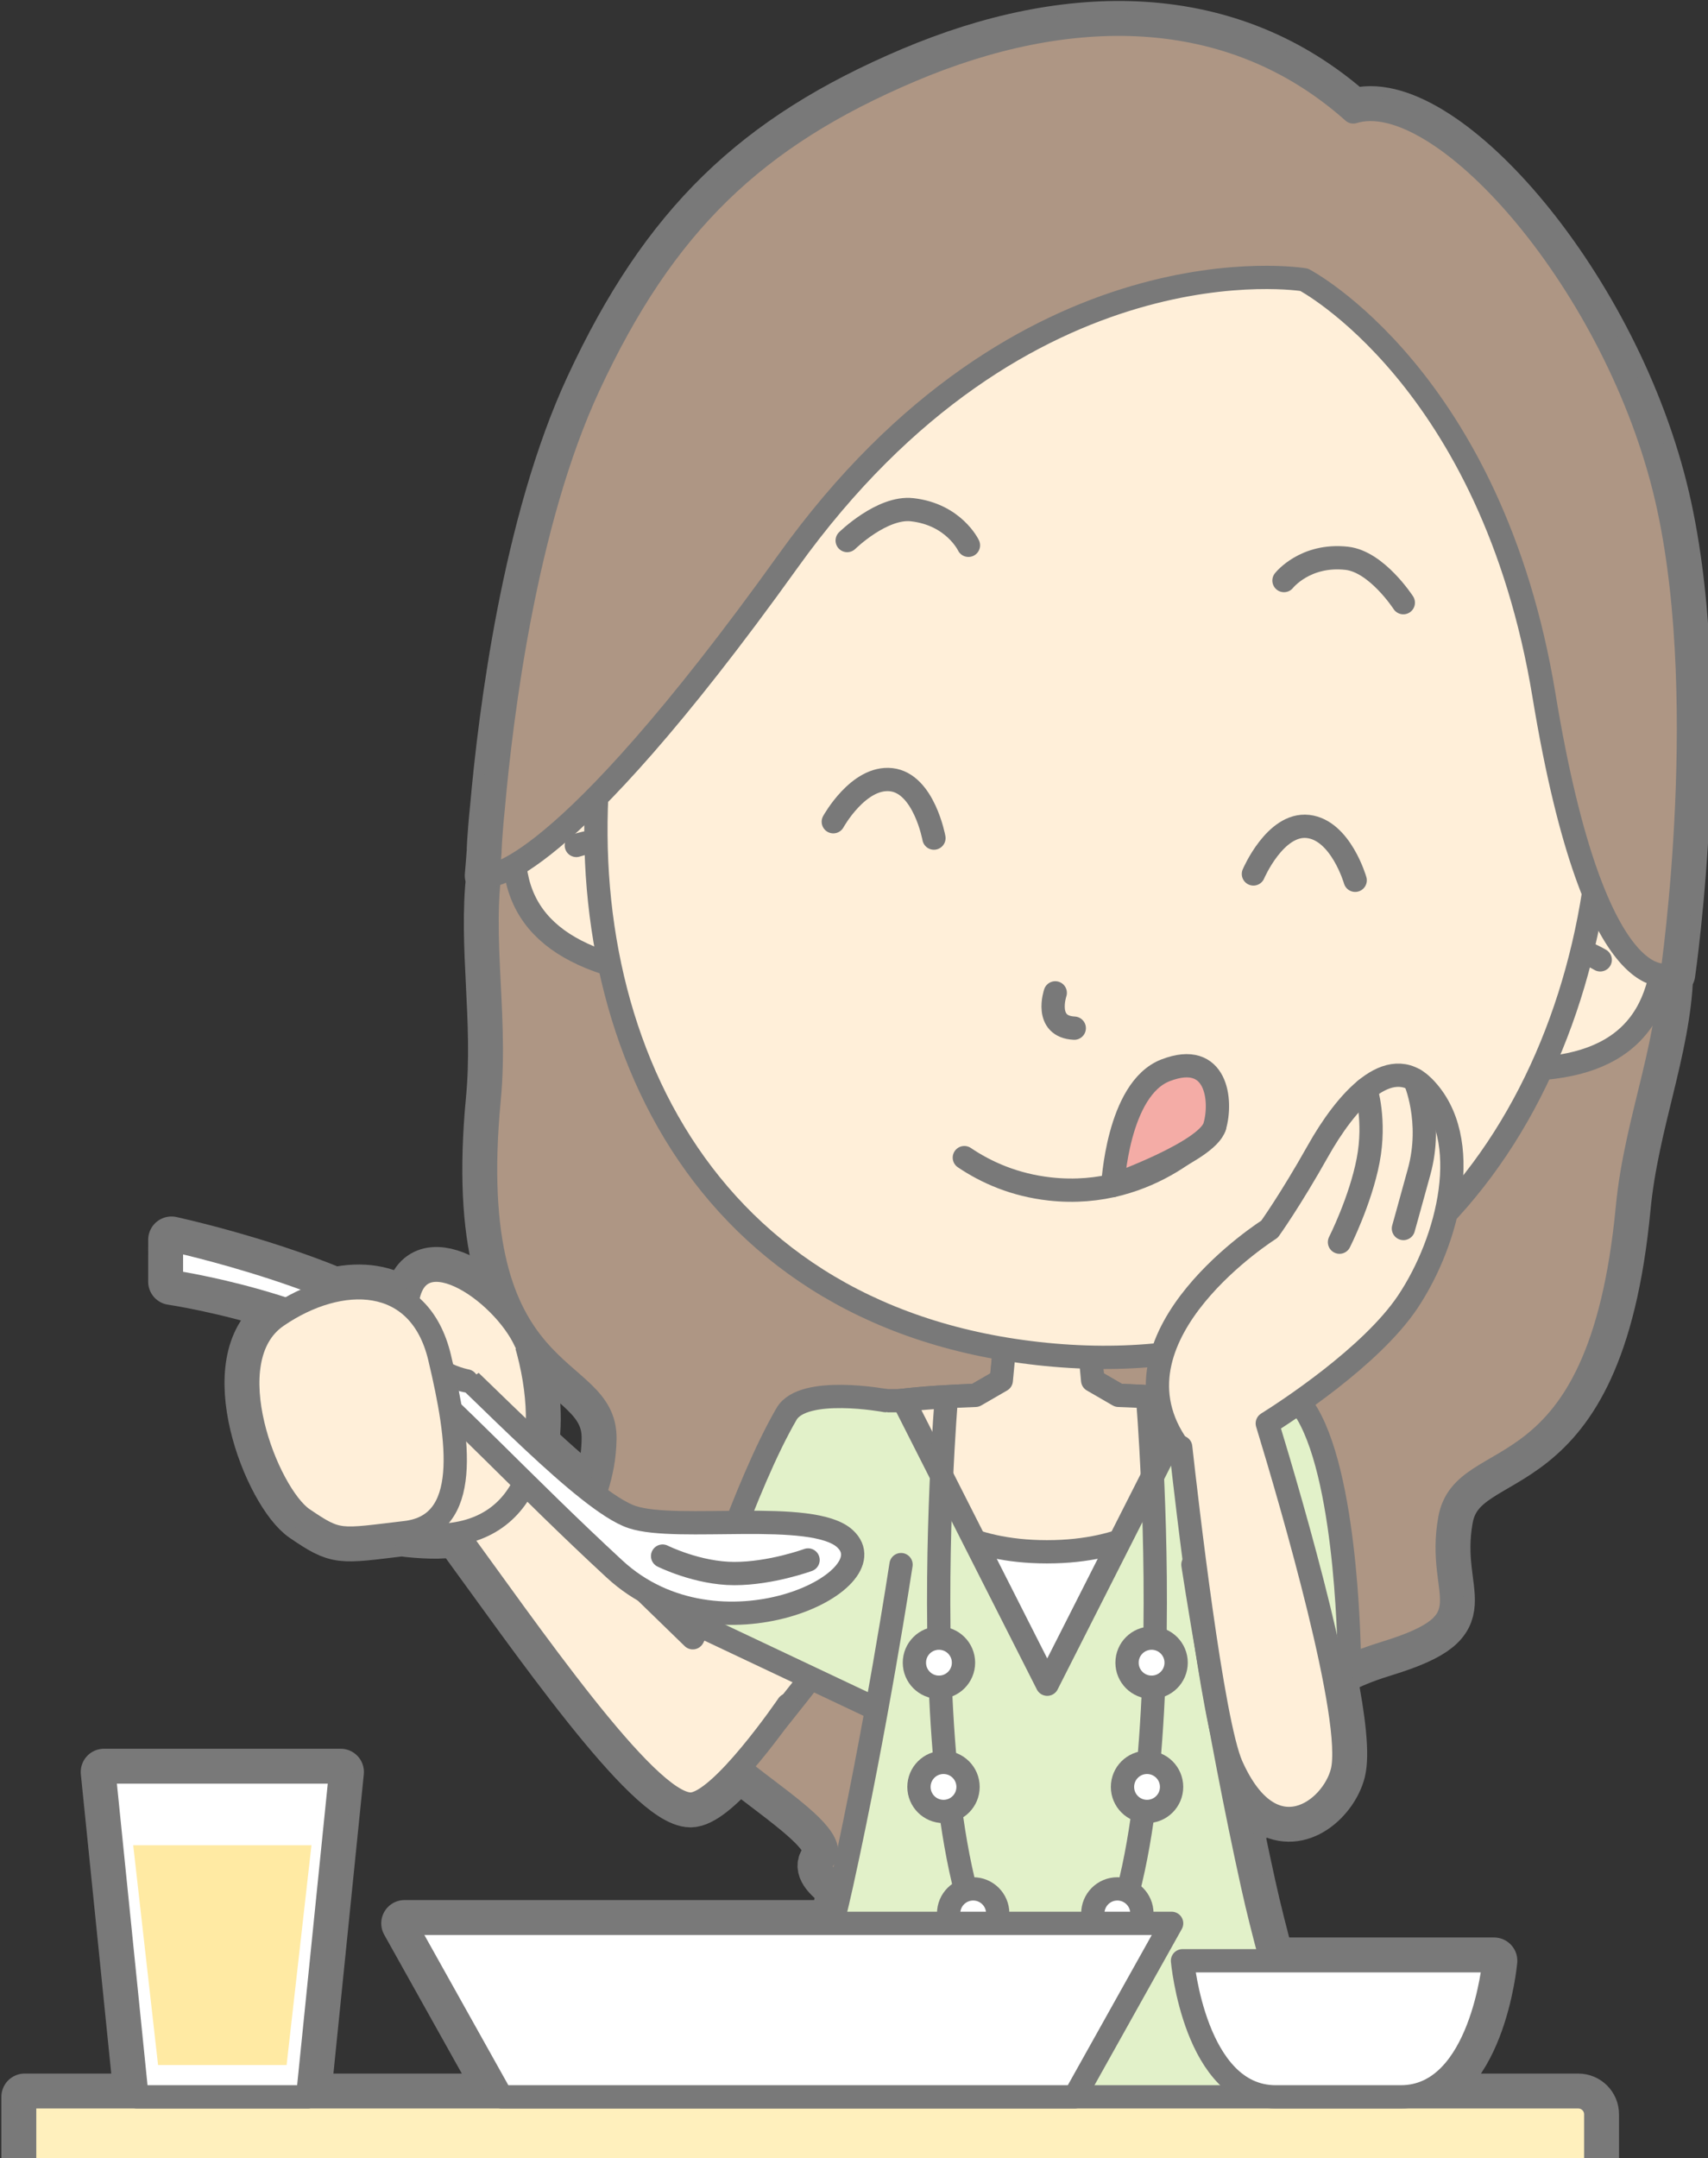 <?xml version="1.0" encoding="UTF-8" standalone="no"?>
<svg
   xmlns:dc="http://purl.org/dc/elements/1.1/"
   xmlns:cc="http://creativecommons.org/ns#"
   xmlns:rdf="http://www.w3.org/1999/02/22-rdf-syntax-ns#"
   xmlns:svg="http://www.w3.org/2000/svg"
   xmlns="http://www.w3.org/2000/svg"
   id="svg8282"
   version="1.1"
   viewBox="0 0 77.785 98.258"
   height="98.258mm"
   width="77.785mm">
  <rect x="0" y="0" width="77.785" height="98.258" fill="#333333" stroke="none"/>
  <defs
     id="defs8276">
    <clipPath
       id="Clip_1">
      <path
         d="m 460.451,141.278 v 378.5 H 134.825 v -378.5 z"
         id="path9049" />
    </clipPath>
  </defs>
  <g
     transform="translate(66.107,-99.704)"
     id="layer1">
    <g
       transform="matrix(0.265,0,0,0.265,-106.046,60.438)"
       id="Layer_1">
      <g
         clip-path="url(#Clip_1)"
         id="g9224">
        <path
           style="fill:#797979"
           d="m 279.39,687.493 c -0.378,0.492 -0.708,0.959 -1.009,1.408 v -8.381 c 0,0 -0.023,-0.002 -0.063,-0.008 l -0.809,-81.914 h 1.482 l 10.967,82.715 c -4.03,0.988 -7.996,2.826 -10.568,6.18 M 261.523,421.559 c 2.02,1.144 4.118,1.99 6.239,2.594 1.544,1.222 2.589,2.351 3.255,3.416 -0.422,0.65 -0.845,1.302 -1.279,1.972 z M 436.699,232.083 c -9.097,-36.342 -38.617,-69.288 -53.422,-64.675 -21.236,-18.903 -49.121,-18.519 -76.011,-7.122 -26.891,11.397 -42.44,26.375 -55.376,54.208 -10.894,23.438 -14.993,56.526 -16.401,72.42 -0.506,4.878 -0.589,7.668 -0.58,7.668 -0.061,1.007 -0.321,4.033 -0.321,4.033 0,0 0.082,0.007 0.252,-0.01 -1.371,12.131 1.231,24.898 -0.06,38.457 -4.8,50.436 20.073,44.503 19.89,58.309 -0.054,4.061 -0.951,7.1 -1.767,9.596 -3.073,-2.334 -6.575,-5.434 -10.107,-8.722 0.72,-5.257 0.07,-11.342 -1.742,-17.478 -0.048,-0.16 -0.126,-0.309 -0.221,-0.452 -4.233,-8.611 -18.647,-18.263 -20.147,-6.25 -3.406,-2.58 -7.831,-3.153 -12.424,-2.168 -13.478,-5.552 -28.082,-8.706 -28.082,-8.706 l -0.004,7.196 c 0,0 9.355,1.366 19.846,4.856 -0.576,0.345 -1.147,0.705 -1.709,1.092 -10.841,7.449 -1.642,30.649 4.483,34.8 5.997,4.065 6.124,3.734 16.919,2.447 1.572,0.208 3.241,0.35 5.044,0.396 1.596,0.04 3.075,-0.065 4.447,-0.296 12.855,17.568 32.689,46.398 40.17,46.467 2.101,0.017 5.287,-2.83 8.32,-6.203 7.729,6.183 17.534,12.297 14.484,15.771 -1.162,1.322 0.255,3.117 2.999,4.994 -0.445,1.987 -0.917,3.967 -1.409,5.93 h -73.537 l 16.667,29.811 h -33.315 l 5.67,-55.813 h -40.667 l 5.67,55.813 h -19.309 v 16.835 h 126.416 c -1.663,4.112 -2.691,4.885 -1.698,7.543 -1.122,4.739 -0.082,5.641 6.348,5.641 h 0.367 c -17.659,2.955 -29.642,7.811 -29.642,7.811 -8.022,1.968 -10.467,9.431 -9.939,17.964 l 5.978,34.352 h 0.033 l 10.967,82.715 c -4.029,0.988 -7.995,2.826 -10.568,6.18 -1.725,2.248 -2.597,4.029 -2.988,5.427 l -0.006,0.004 c -2.994,5.432 -0.711,7.688 -0.711,7.688 l 26.002,-0.225 c 0.103,0.149 0.177,0.225 0.177,0.225 l 28.876,-0.25 V 680.52 c 0,0 -0.026,-0.002 -0.065,-0.008 l -0.808,-81.914 h 0.146 l -0.211,-6.58 -0.158,-16.022 40.098,-0.302 c 0.386,-0.002 0.765,-0.039 1.146,-0.061 h 13.057 c 9.121,0 18.947,-6.078 19.699,-17.715 0.461,-7.113 0.066,-13.732 -0.69,-19.47 5.073,-0.159 5.868,-1.28 4.84,-5.618 0.992,-2.658 -0.035,-3.431 -1.697,-7.543 h 42.031 c 1.656,0 3,-1.343 3,-3 v -10.835 c 0,-1.657 -1.344,-3 -3,-3 h -30.49 c 13.904,0 16.014,-23.383 16.014,-23.383 h -38.282 c -1.154,-4.266 -2.279,-8.664 -3.257,-13.096 -0.748,-3.391 -1.467,-6.787 -2.155,-10.141 1.563,-0.783 3.112,-1.58 4.571,-2.392 5.851,3.666 11.808,-1.99 13.025,-6.867 0.744,-2.983 -0.002,-9.188 -1.473,-16.629 1.942,-1.262 4.762,-2.514 8.844,-3.766 18.059,-5.535 8.68,-9.396 11.106,-22.99 2.423,-13.592 25.73,-3.075 30.531,-53.51 1.371,-14.411 6.887,-27.112 7.318,-40.069 0.233,-0.064 0.358,-0.128 0.358,-0.128 0,0 7.181,-49.285 -1.36,-83.398"
           id="path9054" />
        <path
           style="fill-opacity:0;stroke:#797979;stroke-width:8;stroke-linecap:round;stroke-linejoin:round"
           d="m 279.39,687.493 c -0.378,0.492 -0.708,0.959 -1.009,1.408 v -8.381 c 0,0 -0.023,-0.002 -0.063,-0.008 l -0.809,-81.914 h 1.482 l 10.967,82.715 c -4.03,0.988 -7.996,2.826 -10.568,6.18 z M 261.523,421.559 c 2.02,1.144 4.118,1.99 6.239,2.594 1.544,1.222 2.589,2.351 3.255,3.416 -0.422,0.65 -0.845,1.302 -1.279,1.972 z M 436.699,232.083 c -9.097,-36.342 -38.617,-69.288 -53.422,-64.675 -21.236,-18.903 -49.121,-18.519 -76.011,-7.122 -26.891,11.397 -42.44,26.375 -55.376,54.208 -10.894,23.438 -14.993,56.526 -16.401,72.42 -0.506,4.878 -0.589,7.668 -0.58,7.668 -0.061,1.007 -0.321,4.033 -0.321,4.033 0,0 0.082,0.007 0.252,-0.01 -1.371,12.131 1.231,24.898 -0.06,38.457 -4.8,50.436 20.073,44.503 19.89,58.309 -0.054,4.061 -0.951,7.1 -1.767,9.596 -3.073,-2.334 -6.575,-5.434 -10.107,-8.722 0.72,-5.257 0.07,-11.342 -1.742,-17.478 -0.048,-0.16 -0.126,-0.309 -0.221,-0.452 -4.233,-8.611 -18.647,-18.263 -20.147,-6.25 -3.406,-2.58 -7.831,-3.153 -12.424,-2.168 -13.478,-5.552 -28.082,-8.706 -28.082,-8.706 l -0.004,7.196 c 0,0 9.355,1.366 19.846,4.856 -0.576,0.345 -1.147,0.705 -1.709,1.092 -10.841,7.449 -1.642,30.649 4.483,34.8 5.997,4.065 6.124,3.734 16.919,2.447 1.572,0.208 3.241,0.35 5.044,0.396 1.596,0.04 3.075,-0.065 4.447,-0.296 12.855,17.568 32.689,46.398 40.17,46.467 2.101,0.017 5.287,-2.83 8.32,-6.203 7.729,6.183 17.534,12.297 14.484,15.771 -1.162,1.322 0.255,3.117 2.999,4.994 -0.445,1.987 -0.917,3.967 -1.409,5.93 h -73.537 l 16.667,29.811 h -33.315 l 5.67,-55.813 h -40.667 l 5.67,55.813 h -19.309 v 16.835 h 126.416 c -1.663,4.112 -2.691,4.885 -1.698,7.543 -1.122,4.739 -0.082,5.641 6.348,5.641 h 0.367 c -17.659,2.955 -29.642,7.811 -29.642,7.811 -8.022,1.968 -10.467,9.431 -9.939,17.964 l 5.978,34.352 h 0.033 l 10.967,82.715 c -4.029,0.988 -7.995,2.826 -10.568,6.18 -1.725,2.248 -2.597,4.029 -2.988,5.427 l -0.006,0.004 c -2.994,5.432 -0.711,7.688 -0.711,7.688 l 26.002,-0.225 c 0.103,0.149 0.177,0.225 0.177,0.225 l 28.876,-0.25 V 680.52 c 0,0 -0.026,-0.002 -0.065,-0.008 l -0.808,-81.914 h 0.146 l -0.211,-6.58 -0.158,-16.022 40.098,-0.302 c 0.386,-0.002 0.765,-0.039 1.146,-0.061 h 13.057 c 9.121,0 18.947,-6.078 19.699,-17.715 0.461,-7.113 0.066,-13.732 -0.69,-19.47 5.073,-0.159 5.868,-1.28 4.84,-5.618 0.992,-2.658 -0.035,-3.431 -1.697,-7.543 h 42.031 c 1.656,0 3,-1.343 3,-3 v -10.835 c 0,-1.657 -1.344,-3 -3,-3 h -30.49 c 13.904,0 16.014,-23.383 16.014,-23.383 h -38.282 c -1.154,-4.266 -2.279,-8.664 -3.257,-13.096 -0.748,-3.391 -1.467,-6.787 -2.155,-10.141 1.563,-0.783 3.112,-1.58 4.571,-2.392 5.851,3.666 11.808,-1.99 13.025,-6.867 0.744,-2.983 -0.002,-9.188 -1.473,-16.629 1.942,-1.262 4.762,-2.514 8.844,-3.766 18.059,-5.535 8.68,-9.396 11.106,-22.99 2.423,-13.592 25.73,-3.075 30.531,-53.51 1.371,-14.411 6.887,-27.112 7.318,-40.069 0.233,-0.064 0.358,-0.128 0.358,-0.128 0,0 7.181,-49.285 -1.36,-83.398 z"
           id="path9056" />
        <path
           style="fill:#ae9684"
           d="m 430.383,355.678 c 1.504,-15.806 8.015,-29.554 7.31,-43.841 -1.839,-17.28 -12.326,-34.566 -19.754,-46.974 C 405.506,242.291 383.6,228.31 344.691,224.407 v -0.01 c -0.168,-0.015 -0.33,-0.027 -0.498,-0.042 -0.166,-0.017 -0.328,-0.036 -0.496,-0.052 l -0.002,0.009 c -38.947,-3.505 -63.096,6.091 -79.565,25.912 -9.633,10.785 -23.192,25.782 -28.258,42.405 -3.387,13.898 0.413,28.628 -1.092,44.433 -4.8,50.436 20.073,44.503 19.89,58.309 -0.183,13.808 -10.121,15.83 6.569,24.673 19.169,10.154 6.699,14.288 8.077,22.097 1.497,8.496 27.585,20.199 22.864,25.576 -3.691,4.205 18.611,13.162 26.982,14.369 l -0.002,0.02 c 0.147,0.017 0.324,0.031 0.498,0.045 0.174,0.019 0.352,0.039 0.498,0.049 l 0.002,-0.02 c 8.449,0.395 32.041,-4.195 29.209,-9.021 -3.621,-6.17 24.205,-12.743 27.279,-20.803 2.825,-7.41 -8.64,-13.822 12.1,-20.178 18.059,-5.535 8.68,-9.396 11.106,-22.99 2.423,-13.592 25.73,-3.075 30.531,-53.51"
           id="path9058" />
        <path
           style="fill-opacity:0;stroke:#797979;stroke-width:4;stroke-linecap:round;stroke-linejoin:round"
           d="m 430.383,355.678 c 1.504,-15.806 8.015,-29.554 7.31,-43.841 -1.839,-17.28 -12.326,-34.566 -19.754,-46.974 C 405.506,242.291 383.6,228.31 344.691,224.407 v -0.01 c -0.168,-0.015 -0.33,-0.027 -0.498,-0.042 -0.166,-0.017 -0.328,-0.036 -0.496,-0.052 l -0.002,0.009 c -38.947,-3.505 -63.096,6.091 -79.565,25.912 -9.633,10.785 -23.192,25.782 -28.258,42.405 -3.387,13.898 0.413,28.628 -1.092,44.433 -4.8,50.436 20.073,44.503 19.89,58.309 -0.183,13.808 -10.121,15.83 6.569,24.673 19.169,10.154 6.699,14.288 8.077,22.097 1.497,8.496 27.585,20.199 22.864,25.576 -3.691,4.205 18.611,13.162 26.982,14.369 l -0.002,0.02 c 0.147,0.017 0.324,0.031 0.498,0.045 0.174,0.019 0.352,0.039 0.498,0.049 l 0.002,-0.02 c 8.449,0.395 32.041,-4.195 29.209,-9.021 -3.621,-6.17 24.205,-12.743 27.279,-20.803 2.825,-7.41 -8.64,-13.822 12.1,-20.178 18.059,-5.535 8.68,-9.396 11.106,-22.99 2.423,-13.592 25.73,-3.075 30.531,-53.51 z"
           id="path9060" />
        <path
           style="fill:#ffefd9"
           d="m 365.512,391.102 c -3.875,-2.102 -14.148,-2.891 -22.537,-3.178 l -4.444,-2.57 -1.361,-14.38 -6.49,-4.219 -6.491,4.219 -1.361,14.38 -4.443,2.57 c -8.389,0.287 -18.653,1.077 -22.526,3.178 -0.343,0.187 -1.421,2.487 -1.421,2.487 -0.064,6.707 11.13,31.2 11.13,31.2 h 50.235 c 0,0 11.195,-24.493 11.131,-31.2 0,0 -1.079,-2.3 -1.422,-2.487"
           id="path9062" />
        <path
           style="fill-opacity:0;stroke:#797979;stroke-width:4;stroke-linecap:round;stroke-linejoin:round"
           d="m 365.512,391.102 c -3.875,-2.102 -14.148,-2.891 -22.537,-3.178 l -4.444,-2.57 -1.361,-14.38 -6.49,-4.219 -6.491,4.219 -1.361,14.38 -4.443,2.57 c -8.389,0.287 -18.653,1.077 -22.526,3.178 -0.343,0.187 -1.421,2.487 -1.421,2.487 -0.064,6.707 11.13,31.2 11.13,31.2 h 50.235 c 0,0 11.195,-24.493 11.131,-31.2 0,0 -1.079,-2.3 -1.422,-2.487 z"
           id="path9064" />
        <path
           style="fill:#ffefd9"
           d="m 365.473,391.102 c -3.875,-2.102 -14.148,-2.891 -22.537,-3.178 l -4.444,-2.57 -1.361,-14.38 -6.49,-4.219 -6.491,4.219 -1.361,14.38 -4.443,2.57 c -8.389,0.287 -18.653,1.077 -22.525,3.178 -0.344,0.187 -1.422,2.487 -1.422,2.487 -0.065,6.707 11.13,31.2 11.13,31.2 h 50.235 c 0,0 11.195,-24.493 11.131,-31.2 0,0 -1.079,-2.3 -1.422,-2.487"
           id="path9066" />
        <path
           style="fill-opacity:0;stroke:#797979;stroke-width:4;stroke-linecap:round;stroke-linejoin:round"
           d="m 365.473,391.102 c -3.875,-2.102 -14.148,-2.891 -22.537,-3.178 l -4.444,-2.57 -1.361,-14.38 -6.49,-4.219 -6.491,4.219 -1.361,14.38 -4.443,2.57 c -8.389,0.287 -18.653,1.077 -22.525,3.178 -0.344,0.187 -1.422,2.487 -1.422,2.487 -0.065,6.707 11.13,31.2 11.13,31.2 h 50.235 c 0,0 11.195,-24.493 11.131,-31.2 0,0 -1.079,-2.3 -1.422,-2.487 z"
           id="path9068" />
        <path
           style="fill:#ffffff"
           d="m 330.641,440.434 c 10.166,0.01 20.345,-24.086 20.045,-31.503 0,0 -5.918,5.87 -20.045,5.87 -14.125,0 -19.957,-5.87 -19.957,-5.87 -0.301,7.395 9.82,31.491 19.957,31.503"
           id="path9070" />
        <path
           style="fill-opacity:0;stroke:#797979;stroke-width:4;stroke-linecap:round;stroke-linejoin:round"
           d="m 330.641,440.434 c 10.166,0.01 20.345,-24.086 20.045,-31.503 0,0 -5.918,5.87 -20.045,5.87 -14.125,0 -19.957,-5.87 -19.957,-5.87 -0.301,7.395 9.82,31.491 19.957,31.503 z"
           id="path9072" />
        <path
           style="fill:#e2f1c9"
           d="m 304.584,449.805 h 52.203 l 1.858,-32.801 2.582,-28.181 -5.86,0.024 -24.681,48.706 -24.684,-48.706 -5.857,-0.024 2.582,28.181 z"
           id="path9074" />
        <path
           style="fill-opacity:0;stroke:#797979;stroke-width:4;stroke-linecap:round;stroke-linejoin:round"
           d="m 304.584,449.805 h 52.203 l 1.858,-32.801 2.582,-28.181 -5.86,0.024 -24.681,48.706 -24.684,-48.706 -5.857,-0.024 2.582,28.181 z"
           id="path9076" />
        <path
           style="fill:#ffefd9"
           d="m 305.381,416.721 c -22.309,28.805 -22.328,28.789 -28.024,34.94 -3.843,4.15 -6.332,3.574 -11.949,0.978 -4.483,-2.072 -4.649,-8.43 -3.337,-11.332 21.94,-33.522 31.004,-48.68 33.75,-50.205 l 1.505,-0.646"
           id="path9078" />
        <path
           style="fill-opacity:0;stroke:#797979;stroke-width:4;stroke-linecap:round;stroke-linejoin:round"
           d="m 305.381,416.721 c -22.309,28.805 -22.328,28.789 -28.024,34.94 -3.843,4.15 -6.332,3.574 -11.949,0.978 -4.483,-2.072 -4.649,-8.43 -3.337,-11.332 21.94,-33.522 31.004,-48.68 33.75,-50.205 l 1.505,-0.646"
           id="path9080" />
        <path
           style="fill:#e2f1c9"
           d="m 302.889,388.823 c 0,0 -14.121,-2.648 -16.998,2.279 -7.124,12.204 -14.838,36.41 -14.838,36.41 l 31.299,14.793 5.953,-22.466"
           id="path9082" />
        <path
           style="fill-opacity:0;stroke:#797979;stroke-width:4;stroke-linecap:round;stroke-linejoin:round"
           d="m 302.889,388.823 c 0,0 -14.121,-2.648 -16.998,2.279 -7.124,12.204 -14.838,36.41 -14.838,36.41 l 31.299,14.793 5.953,-22.466"
           id="path9084" />
        <path
           style="fill:#e2f1c9"
           d="m 358.393,388.823 c 0,0 14.121,-2.648 16.998,2.279 7.125,12.204 7.226,42.975 7.226,42.975 l -23.685,8.228 -5.955,-22.466"
           id="path9086" />
        <path
           style="fill-opacity:0;stroke:#797979;stroke-width:4;stroke-linecap:round;stroke-linejoin:round"
           d="m 358.393,388.823 c 0,0 14.121,-2.648 16.998,2.279 7.125,12.204 7.226,42.975 7.226,42.975 l -23.685,8.228 -5.955,-22.466"
           id="path9088" />
        <path
           style="fill:#797979"
           d="m 371.717,517.543 h -41.076 -41.076 l -0.044,20.43 c -19.364,2.871 -32.781,8.309 -32.781,8.309 -8.022,1.968 -10.467,9.431 -9.939,17.964 l 5.978,34.352 h 36.555 14.5 l -0.727,-22.6 40.456,-0.304 c 0.386,-0.002 0.765,-0.039 1.146,-0.061 h 13.057 c 9.121,0 18.947,-6.078 19.699,-17.715 1.467,-22.697 -5.748,-40.375 -5.748,-40.375"
           id="path9090" />
        <path
           style="fill-opacity:0;stroke:#797979;stroke-width:4;stroke-linecap:round;stroke-linejoin:round"
           d="m 371.717,517.543 h -41.076 -41.076 l -0.044,20.43 c -19.364,2.871 -32.781,8.309 -32.781,8.309 -8.022,1.968 -10.467,9.431 -9.939,17.964 l 5.978,34.352 h 36.555 14.5 l -0.727,-22.6 40.456,-0.304 c 0.386,-0.002 0.765,-0.039 1.146,-0.061 h 13.057 c 9.121,0 18.947,-6.078 19.699,-17.715 1.467,-22.697 -5.748,-40.375 -5.748,-40.375 z"
           id="path9092" />
        <path
           style="fill:#e2f1c9"
           d="m 377.068,515.717 c -1.414,-10.056 -7.371,-26.676 -11.134,-43.744 -5.998,-27.193 -10.213,-54.969 -10.213,-54.969 H 345.08 l -14.439,26.301 -14.44,-26.301 h -10.64 c 0,0 -4.215,27.776 -10.213,54.969 -3.764,17.068 -9.721,33.688 -11.135,43.744 -3.438,15.674 -7.111,12.602 -3.363,19.617 -0.078,1.994 1.839,3.137 5.165,3.137 h 89.253 c 3.326,0 5.242,-1.143 5.164,-3.137 3.748,-7.015 0.076,-3.943 -3.364,-19.617"
           id="path9094" />
        <path
           style="fill-opacity:0;stroke:#797979;stroke-width:4;stroke-linecap:round;stroke-linejoin:round"
           d="m 305.561,417.004 c 0,0 -4.215,27.776 -10.213,54.969 -3.764,17.068 -9.721,33.688 -11.135,43.744 -4.416,20.127 -9.221,22.754 1.802,22.754 h 14.501 65.75 9.002 c 11.023,0 6.216,-2.627 1.8,-22.754 -1.414,-10.056 -7.371,-26.676 -11.134,-43.744 -5.998,-27.193 -10.213,-54.969 -10.213,-54.969"
           id="path9096" />
        <path
           style="fill-opacity:0;stroke:#797979;stroke-width:4;stroke-linecap:round;stroke-linejoin:round"
           d="m 313.355,388.28 c 0,0 -8.191,96.4 16.141,104.775"
           id="path9098" />
        <path
           style="fill:#ffffff"
           d="m 322.178,476.938 c 0,2.33 -1.889,4.219 -4.219,4.219 -2.33,0 -4.219,-1.889 -4.219,-4.219 0,-2.33 1.889,-4.219 4.219,-4.219 2.33,0 4.219,1.889 4.219,4.219"
           id="path9100" />
        <path
           style="fill-opacity:0;stroke:#797979;stroke-width:4;stroke-linecap:round;stroke-linejoin:round"
           d="m 322.178,476.938 c 0,2.33 -1.889,4.219 -4.219,4.219 -2.33,0 -4.219,-1.889 -4.219,-4.219 0,-2.33 1.889,-4.219 4.219,-4.219 2.33,0 4.219,1.889 4.219,4.219 z"
           id="path9102" />
        <path
           style="fill:#ffffff"
           d="m 317.076,455.2 c 0,2.33 -1.887,4.218 -4.217,4.218 -2.332,0 -4.218,-1.888 -4.218,-4.218 0,-2.331 1.886,-4.219 4.218,-4.219 2.33,0 4.217,1.888 4.217,4.219"
           id="path9104" />
        <path
           style="fill-opacity:0;stroke:#797979;stroke-width:4;stroke-linecap:round;stroke-linejoin:round"
           d="m 317.076,455.2 c 0,2.33 -1.887,4.218 -4.217,4.218 -2.332,0 -4.218,-1.888 -4.218,-4.218 0,-2.331 1.886,-4.219 4.218,-4.219 2.33,0 4.217,1.888 4.217,4.219 z"
           id="path9106" />
        <path
           style="fill:#ffffff"
           d="m 316.295,433.854 c 0,2.33 -1.889,4.219 -4.219,4.219 -2.33,0 -4.219,-1.889 -4.219,-4.219 0,-2.33 1.889,-4.219 4.219,-4.219 2.33,0 4.219,1.889 4.219,4.219"
           id="path9108" />
        <path
           style="fill-opacity:0;stroke:#797979;stroke-width:4;stroke-linecap:round;stroke-linejoin:round"
           d="m 316.295,433.854 c 0,2.33 -1.889,4.219 -4.219,4.219 -2.33,0 -4.219,-1.889 -4.219,-4.219 0,-2.33 1.889,-4.219 4.219,-4.219 2.33,0 4.219,1.889 4.219,4.219 z"
           id="path9110" />
        <path
           style="fill-opacity:0;stroke:#797979;stroke-width:4;stroke-linecap:round;stroke-linejoin:round"
           d="m 347.928,388.28 c 0,0 8.191,96.4 -16.143,104.775"
           id="path9112" />
        <path
           style="fill:#ffffff"
           d="m 338.518,476.938 c 0,2.33 1.888,4.219 4.218,4.219 2.33,0 4.219,-1.889 4.219,-4.219 0,-2.33 -1.889,-4.219 -4.219,-4.219 -2.33,0 -4.218,1.889 -4.218,4.219"
           id="path9114" />
        <path
           style="fill-opacity:0;stroke:#797979;stroke-width:4;stroke-linecap:round;stroke-linejoin:round"
           d="m 338.518,476.938 c 0,2.33 1.888,4.219 4.218,4.219 2.33,0 4.219,-1.889 4.219,-4.219 0,-2.33 -1.889,-4.219 -4.219,-4.219 -2.33,0 -4.218,1.889 -4.218,4.219 z"
           id="path9116" />
        <path
           style="fill:#ffffff"
           d="m 343.619,455.2 c 0,2.33 1.889,4.218 4.219,4.218 2.33,0 4.219,-1.888 4.219,-4.218 0,-2.331 -1.889,-4.219 -4.219,-4.219 -2.33,0 -4.219,1.888 -4.219,4.219"
           id="path9118" />
        <path
           style="fill-opacity:0;stroke:#797979;stroke-width:4;stroke-linecap:round;stroke-linejoin:round"
           d="m 343.619,455.2 c 0,2.33 1.889,4.218 4.219,4.218 2.33,0 4.219,-1.888 4.219,-4.218 0,-2.331 -1.889,-4.219 -4.219,-4.219 -2.33,0 -4.219,1.888 -4.219,4.219 z"
           id="path9120" />
        <path
           style="fill:#ffffff"
           d="m 344.4,433.854 c 0,2.33 1.889,4.219 4.219,4.219 2.33,0 4.219,-1.889 4.219,-4.219 0,-2.33 -1.889,-4.219 -4.219,-4.219 -2.33,0 -4.219,1.889 -4.219,4.219"
           id="path9122" />
        <path
           style="fill-opacity:0;stroke:#797979;stroke-width:4;stroke-linecap:round;stroke-linejoin:round"
           d="m 344.4,433.854 c 0,2.33 1.889,4.219 4.219,4.219 2.33,0 4.219,-1.889 4.219,-4.219 0,-2.33 -1.889,-4.219 -4.219,-4.219 -2.33,0 -4.219,1.889 -4.219,4.219 z"
           id="path9124" />
        <path
           style="fill:#ffffff"
           d="m 334.566,492.489 c 0,2.33 -1.888,4.218 -4.218,4.218 -2.33,0 -4.219,-1.888 -4.219,-4.218 0,-2.33 1.889,-4.219 4.219,-4.219 2.33,0 4.218,1.889 4.218,4.219"
           id="path9126" />
        <path
           style="fill-opacity:0;stroke:#797979;stroke-width:4;stroke-linecap:round;stroke-linejoin:round"
           d="m 334.566,492.489 c 0,2.33 -1.888,4.218 -4.218,4.218 -2.33,0 -4.219,-1.888 -4.219,-4.218 0,-2.33 1.889,-4.219 4.219,-4.219 2.33,0 4.218,1.889 4.218,4.219 z"
           id="path9128" />
        <path
           style="fill:#ffefd9"
           d="m 269.403,274.489 c 0,0 -27.324,-8.896 -30.15,16.391 -1.661,14.874 7.214,22.703 26.977,25.198"
           id="path9130" />
        <path
           style="fill-opacity:0;stroke:#797979;stroke-width:4;stroke-linecap:round;stroke-linejoin:round"
           d="m 269.403,274.489 c 0,0 -27.324,-8.896 -30.15,16.391 -1.661,14.874 7.214,22.703 26.977,25.198"
           id="path9132" />
        <path
           style="fill:#ffefd9"
           d="m 249.759,293.438 c 0,0 3.856,-1.284 7.347,-0.872"
           id="path9134" />
        <path
           style="fill-opacity:0;stroke:#797979;stroke-width:4;stroke-linecap:round;stroke-linejoin:round"
           d="m 249.759,293.438 c 0,0 3.856,-1.284 7.347,-0.872"
           id="path9136" />
        <path
           style="fill:#ffefd9"
           d="m 410.742,290.278 c 0,0 28.613,-2.648 25.789,22.639 -1.662,14.874 -12.045,20.553 -31.871,18.625"
           id="path9138" />
        <path
           style="fill-opacity:0;stroke:#797979;stroke-width:4;stroke-linecap:round;stroke-linejoin:round"
           d="m 410.742,290.278 c 0,0 28.613,-2.648 25.789,22.639 -1.662,14.874 -12.045,20.553 -31.871,18.625"
           id="path9140" />
        <path
           style="fill:#ffefd9"
           d="m 425.721,313.095 c 0,0 -3.477,-2.104 -6.973,-2.472"
           id="path9142" />
        <path
           style="fill-opacity:0;stroke:#797979;stroke-width:4;stroke-linecap:round;stroke-linejoin:round"
           d="m 425.721,313.095 c 0,0 -3.477,-2.104 -6.973,-2.472"
           id="path9144" />
        <path
           style="fill:#ffefd9"
           d="m 329.084,380.741 c -120.012,-13.407 -86.537,-207.84 21.865,-195.73 108.403,12.109 98.149,209.136 -21.865,195.73"
           id="path9146" />
        <path
           style="fill-opacity:0;stroke:#797979;stroke-width:4;stroke-linecap:round;stroke-linejoin:round"
           d="m 329.084,380.741 c -120.012,-13.407 -86.537,-207.84 21.865,-195.73 108.403,12.109 98.149,209.136 -21.865,195.73 z"
           id="path9148" />
        <path
           style="fill:#ae9684"
           d="m 436.699,232.083 c -9.097,-36.342 -38.617,-69.288 -53.422,-64.675 -21.236,-18.903 -49.121,-18.519 -76.011,-7.122 -26.891,11.397 -42.44,26.375 -55.376,54.208 -10.894,23.438 -14.993,56.526 -16.401,72.42 -0.506,4.878 -0.589,7.668 -0.58,7.668 -0.061,1.007 -0.321,4.033 -0.321,4.033 0,0 12.014,1.117 51.555,-54.026 40.478,-56.449 88.695,-48.346 88.695,-48.346 0,0 32.236,16.869 41.213,71.397 8.976,54.527 22.008,47.841 22.008,47.841 0,0 7.181,-49.285 -1.36,-83.398"
           id="path9150" />
        <path
           style="fill-opacity:0;stroke:#797979;stroke-width:4;stroke-linecap:round;stroke-linejoin:round"
           d="m 436.699,232.083 c -9.097,-36.342 -38.617,-69.288 -53.422,-64.675 -21.236,-18.903 -49.121,-18.519 -76.011,-7.122 -26.891,11.397 -42.44,26.375 -55.376,54.208 -10.894,23.438 -14.993,56.526 -16.401,72.42 -0.506,4.878 -0.589,7.668 -0.58,7.668 -0.061,1.007 -0.321,4.033 -0.321,4.033 0,0 12.014,1.117 51.555,-54.026 40.478,-56.449 88.695,-48.346 88.695,-48.346 0,0 32.236,16.869 41.213,71.397 8.976,54.527 22.008,47.841 22.008,47.841 0,0 7.181,-49.285 -1.36,-83.398 z"
           id="path9152" />
        <path
           style="fill-opacity:0;stroke:#797979;stroke-width:4;stroke-linecap:round;stroke-linejoin:round"
           d="m 332.064,318.765 c 0,0 -1.99,5.815 3.266,6.068"
           id="path9154" />
        <path
           style="fill-opacity:0;stroke:#797979;stroke-width:4;stroke-linecap:round;stroke-linejoin:round"
           d="m 359.459,341.719 c 0,0 -10.646,12.717 -28.348,10.74 -6.033,-0.674 -10.888,-2.832 -14.672,-5.384"
           id="path9156" />
        <path
           style="fill-opacity:0;stroke:#797979;stroke-width:4;stroke-linecap:round;stroke-linejoin:round"
           d="m 371.373,247.925 c 0,0 3.625,-4.626 10.793,-3.826 5.154,0.577 9.713,7.626 9.713,7.626"
           id="path9158" />
        <path
           style="fill-opacity:0;stroke:#797979;stroke-width:4;stroke-linecap:round;stroke-linejoin:round"
           d="m 317.146,241.867 c 0,0 -2.513,-5.311 -9.681,-6.112 -5.156,-0.576 -11.157,5.294 -11.157,5.294"
           id="path9160" />
        <path
           style="fill-opacity:0;stroke:#797979;stroke-width:4;stroke-linecap:round;stroke-linejoin:round"
           d="m 293.919,289.362 c 0,0 4.324,-7.852 9.956,-7.221 5.633,0.632 7.34,10.034 7.34,10.034"
           id="path9162" />
        <path
           style="fill-opacity:0;stroke:#797979;stroke-width:4;stroke-linecap:round;stroke-linejoin:round"
           d="m 383.607,299.423 c 0,0 -2.474,-8.616 -8.107,-9.247 -5.633,-0.632 -9.381,8.158 -9.381,8.158"
           id="path9164" />
        <path
           style="fill:#f4aca6"
           d="m 341.955,351.868 c 0,0 0.807,-16.601 9.059,-19.795 8.865,-3.432 9.742,5.277 8.445,9.646 -1.297,4.368 -17.504,10.149 -17.504,10.149"
           id="path9166" />
        <path
           style="fill-opacity:0;stroke:#797979;stroke-width:4;stroke-linecap:round;stroke-linejoin:round"
           d="m 341.955,351.868 c 0,0 0.807,-16.601 9.059,-19.795 8.865,-3.432 9.742,5.277 8.445,9.646 -1.297,4.368 -17.504,10.149 -17.504,10.149 z"
           id="path9168" />
        <path
           style="fill:#ffefd9"
           d="m 395.43,334.973 c -6.012,-6.116 -13.502,2.557 -18.235,10.992 -4.736,8.431 -8.308,13.404 -8.308,13.404 0,0 -28.356,17.856 -16.262,36.564 0.25,0.387 0.588,0.676 0.995,0.883 1.068,9.615 5.406,47.262 8.755,54.757 7,15.666 17.352,7.609 19,1 2.204,-8.836 -8.637,-45.938 -12.871,-59.828 2.945,-1.844 17.811,-11.429 24.135,-20.874 7.035,-10.508 11.484,-28.063 2.791,-36.898"
           id="path9170" />
        <path
           style="fill-opacity:0;stroke:#797979;stroke-width:4;stroke-linecap:round;stroke-linejoin:round"
           d="m 395.43,334.973 c -6.012,-6.116 -13.502,2.557 -18.235,10.992 -4.736,8.431 -8.308,13.404 -8.308,13.404 0,0 -28.356,17.856 -16.262,36.564 0.25,0.387 0.588,0.676 0.995,0.883 1.068,9.615 5.406,47.262 8.755,54.757 7,15.666 17.352,7.609 19,1 2.204,-8.836 -8.637,-45.938 -12.871,-59.828 2.945,-1.844 17.811,-11.429 24.135,-20.874 7.035,-10.508 11.484,-28.063 2.791,-36.898 z"
           id="path9172" />
        <path
           style="fill:#ffefd9"
           d="m 385.449,335.319 c 0,0 1.715,5.315 0.387,12.243 -1.33,6.929 -4.926,14.039 -4.926,14.039"
           id="path9174" />
        <path
           style="fill-opacity:0;stroke:#797979;stroke-width:4;stroke-linecap:round;stroke-linejoin:round"
           d="m 385.449,335.319 c 0,0 1.715,5.315 0.387,12.243 -1.33,6.929 -4.926,14.039 -4.926,14.039"
           id="path9176" />
        <path
           style="fill:#ffefd9"
           d="m 393.832,333.709 c 0,0 3.16,7.084 0.76,15.806 -2.049,7.456 -2.694,9.738 -2.694,9.738"
           id="path9178" />
        <path
           style="fill-opacity:0;stroke:#797979;stroke-width:4;stroke-linecap:round;stroke-linejoin:round"
           d="m 393.832,333.709 c 0,0 3.16,7.084 0.76,15.806 -2.049,7.456 -2.694,9.738 -2.694,9.738"
           id="path9180" />
        <path
           style="fill:#fff0bd"
           d="m 154.949,525.287 h 267 c 1.656,0 3,-1.343 3,-3 v -10.835 c 0,-1.657 -1.344,-3 -3,-3 h -267 z"
           id="path9182" />
        <path
           style="fill-opacity:0;stroke:#797979;stroke-width:4;stroke-linecap:round;stroke-linejoin:round"
           d="m 154.949,525.287 h 267 c 1.656,0 3,-1.343 3,-3 v -10.835 c 0,-1.657 -1.344,-3 -3,-3 h -267 z"
           id="path9184" />
        <path
           style="fill:#ffefd9"
           d="m 286.14,441.104 c 0,0 -11.629,17.092 -16.764,17.045 -7.607,-0.071 -27.99,-29.885 -40.817,-47.351 l 12.117,-9.491 29.095,28.266"
           id="path9186" />
        <path
           style="fill-opacity:0;stroke:#797979;stroke-width:4;stroke-linecap:round;stroke-linejoin:round"
           d="m 286.14,441.104 c 0,0 -11.629,17.092 -16.764,17.045 -7.607,-0.071 -27.99,-29.885 -40.817,-47.351 l 12.117,-9.491 29.095,28.266"
           id="path9188" />
        <path
           style="fill:#ffefd9"
           d="m 216.635,375.072 12.771,0.808 c 0,0 10.715,-0.27 11.648,2.887 5.022,17.005 1.181,33.655 -16.295,33.211 -25.221,-0.645 -26.914,-18.309 -27.43,-20.737 -3.312,-15.583 19.306,-16.169 19.306,-16.169"
           id="path9190" />
        <path
           style="fill-opacity:0;stroke:#797979;stroke-width:4;stroke-linecap:round;stroke-linejoin:round"
           d="m 216.635,375.072 12.771,0.808 c 0,0 10.715,-0.27 11.648,2.887 5.022,17.005 1.181,33.655 -16.295,33.211 -25.221,-0.645 -26.914,-18.309 -27.43,-20.737 -3.312,-15.583 19.306,-16.169 19.306,-16.169 z"
           id="path9192" />
        <path
           style="fill:#ffffff"
           d="m 180.18,361.191 c 0,0 31.994,6.901 44.975,18.279 8.185,7.173 26.382,26.769 34.194,29.365 7.813,2.596 30.998,-1.403 36.568,3.704 7.999,7.337 -21.769,21.69 -39.59,5.227 -15.589,-14.399 -28.046,-27.971 -36.299,-34.529 -13.942,-11.075 -39.852,-14.85 -39.852,-14.85 z"
           id="path9194" />
        <path
           style="fill-opacity:0;stroke:#797979;stroke-width:4;stroke-linecap:round;stroke-linejoin:round"
           d="m 180.18,361.191 c 0,0 31.994,6.901 44.975,18.279 8.185,7.173 26.382,26.769 34.194,29.365 7.813,2.596 30.998,-1.403 36.568,3.704 7.999,7.337 -21.769,21.69 -39.59,5.227 -15.589,-14.399 -28.046,-27.971 -36.299,-34.529 -13.942,-11.075 -39.852,-14.85 -39.852,-14.85 z"
           id="path9196" />
        <path
           style="fill:#ffffff"
           d="m 264.583,415.539 c 0,0 6,3 12.334,3 6.333,0 12.666,-2.333 12.666,-2.333"
           id="path9198" />
        <path
           style="fill-opacity:0;stroke:#797979;stroke-width:4;stroke-linecap:round;stroke-linejoin:round"
           d="m 264.583,415.539 c 0,0 6,3 12.334,3 6.333,0 12.666,-2.333 12.666,-2.333"
           id="path9200" />
        <path
           style="fill:#ffefd9"
           d="m 241.054,378.767 c -4.024,-8.912 -19.521,-19.397 -20.459,-5.866 -0.733,10.603 10.295,12.53 10.295,12.53"
           id="path9202" />
        <path
           style="fill-opacity:0;stroke:#797979;stroke-width:4;stroke-linecap:round;stroke-linejoin:round"
           d="m 241.054,378.767 c -4.024,-8.912 -19.521,-19.397 -20.459,-5.866 -0.733,10.603 10.295,12.53 10.295,12.53"
           id="path9204" />
        <path
           style="fill:#ffefd9"
           d="m 202.796,409.135 c -6.125,-4.151 -15.324,-27.351 -4.483,-34.8 10.843,-7.453 24.499,-7.376 27.947,7.088 3.448,14.462 5.41,28.75 -5.844,30.076 -11.5,1.354 -11.495,1.788 -17.62,-2.364"
           id="path9206" />
        <path
           style="fill-opacity:0;stroke:#797979;stroke-width:4;stroke-linecap:round;stroke-linejoin:round"
           d="m 202.796,409.135 c -6.125,-4.151 -15.324,-27.351 -4.483,-34.8 10.843,-7.453 24.499,-7.376 27.947,7.088 3.448,14.462 5.41,28.75 -5.844,30.076 -11.5,1.354 -11.495,1.788 -17.62,-2.364 z"
           id="path9208" />
        <path
           style="fill:#ffffff"
           d="m 220.233,478.641 16.667,29.811 h 98.496 l 16.668,-29.811 z"
           id="path9210" />
        <path
           style="fill-opacity:0;stroke:#797979;stroke-width:4;stroke-linecap:round;stroke-linejoin:round"
           d="m 220.233,478.641 16.667,29.811 h 98.496 l 16.668,-29.811 z"
           id="path9212" />
        <path
           style="fill:#ffffff"
           d="m 203.585,508.452 h -29.327 l -5.67,-55.813 h 40.667 z"
           id="path9214" />
        <path
           style="fill-opacity:0;stroke:#797979;stroke-width:4;stroke-linecap:round;stroke-linejoin:round"
           d="m 203.585,508.452 h -29.327 l -5.67,-55.813 h 40.667 z"
           id="path9216" />
        <path
           style="fill:#ffeaa3"
           d="m 199.967,502.981 h -22.09 l -4.271,-37.754 h 30.632 z"
           id="path9218" />
        <path
           style="fill:#ffffff"
           d="m 353.932,485.069 c 0,0 2.107,23.383 16.011,23.383 h 21.516 c 13.904,0 16.014,-23.383 16.014,-23.383 z"
           id="path9220" />
        <path
           style="fill-opacity:0;stroke:#797979;stroke-width:4;stroke-linecap:round;stroke-linejoin:round"
           d="m 353.932,485.069 c 0,0 2.107,23.383 16.011,23.383 h 21.516 c 13.904,0 16.014,-23.383 16.014,-23.383 z"
           id="path9222" />
      </g>
    </g>
  </g>
</svg>
